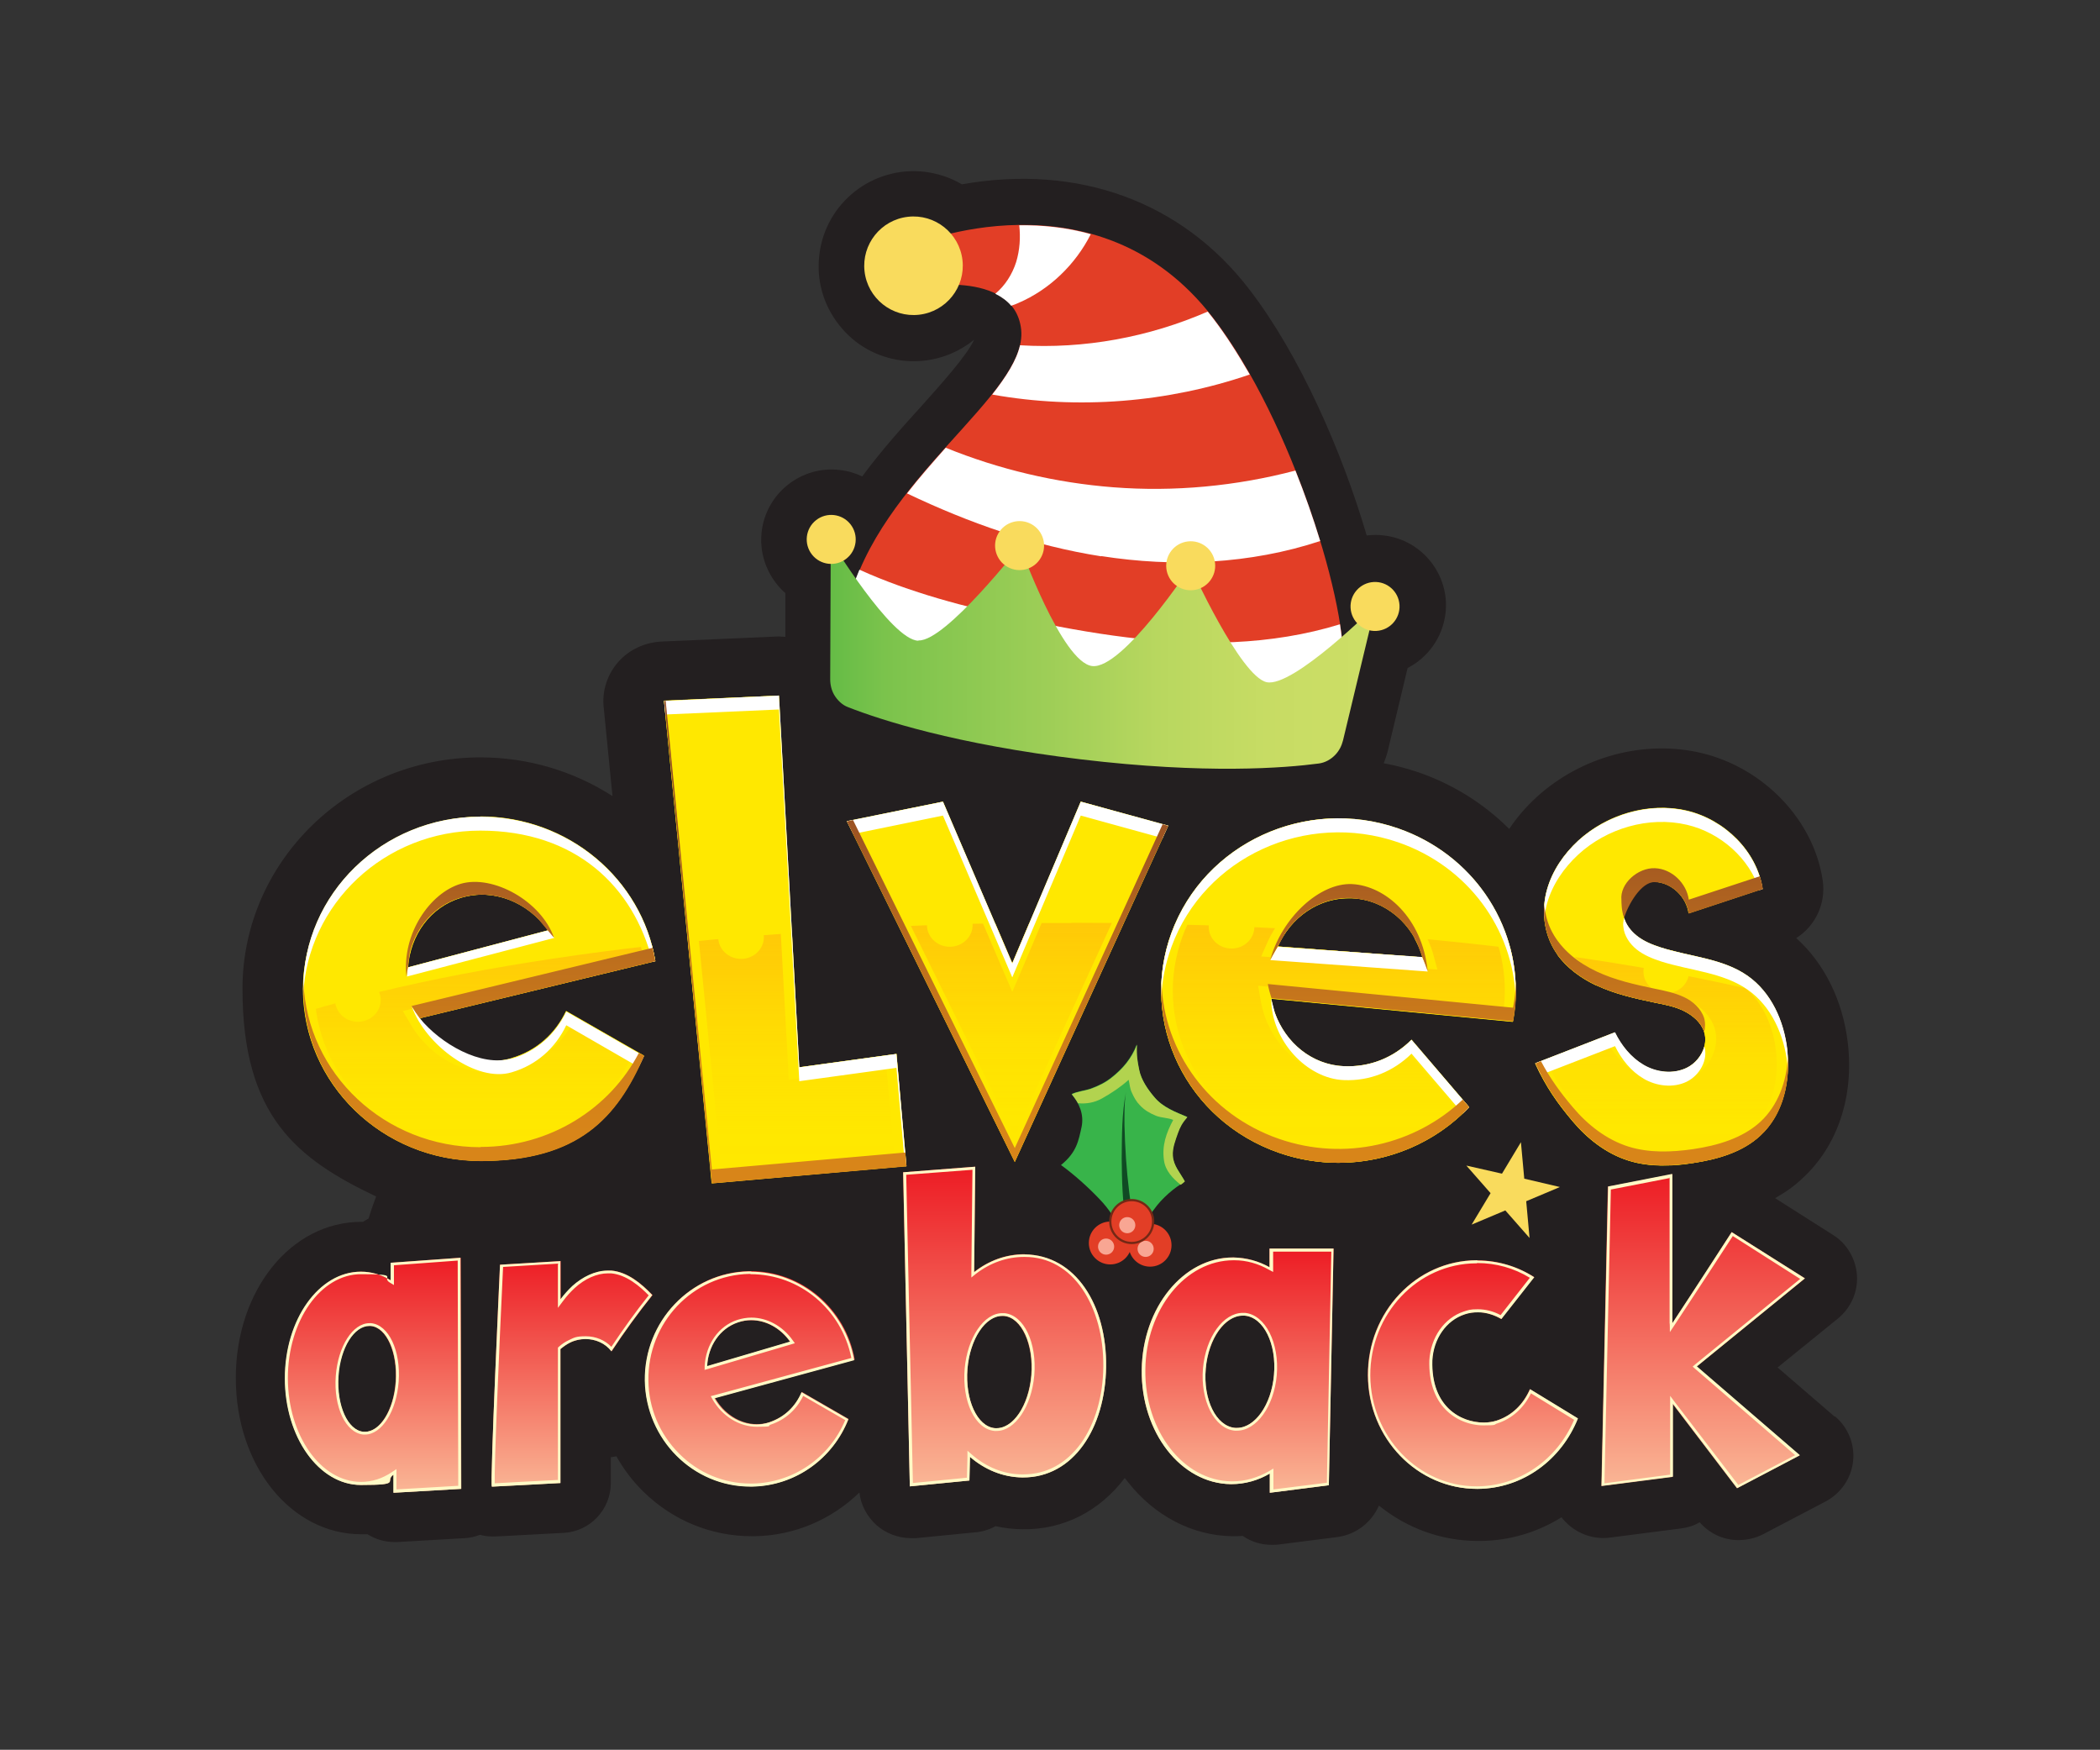 <svg xmlns="http://www.w3.org/2000/svg" xmlns:xlink="http://www.w3.org/1999/xlink" data-name="Layer 1" viewBox="0 0 754.3 628.4"><rect x="0" y="0" width="754.3" height="628.4" fill="#333333" stroke="none"/><defs><linearGradient id="a" x1="529" x2="529" y1="534.7" y2="452.6" gradientUnits="userSpaceOnUse"><stop offset="0" stop-color="#fab796"/><stop offset=".3" stop-color="#f68873"/><stop offset=".8" stop-color="#ef3a3a"/><stop offset="1" stop-color="#ed1c24"/></linearGradient><linearGradient xlink:href="#a" id="c" x1="360.8" x2="360.8" y1="533.7" y2="419"/><linearGradient xlink:href="#a" id="d" x1="611.8" x2="611.8" y1="534.3" y2="421.6"/><linearGradient xlink:href="#a" id="e" x1="444.7" x2="444.7" y1="536.1" y2="448.4"/><linearGradient xlink:href="#a" id="f" x1="204.7" x2="204.7" y1="536" y2="451.7"/><linearGradient id="g" x1="298.4" x2="494" y1="235" y2="235" gradientUnits="userSpaceOnUse"><stop offset="0" stop-color="#65bc46"/><stop offset=".1" stop-color="#7bc34c"/><stop offset=".4" stop-color="#9ece57"/><stop offset=".6" stop-color="#b8d75f"/><stop offset=".8" stop-color="#c7dc64"/><stop offset="1" stop-color="#cdde66"/></linearGradient><linearGradient id="b" x1="286.3" x2="286.3" y1="425" y2="335" gradientUnits="userSpaceOnUse"><stop offset="0" stop-color="#ffc907" stop-opacity="0"/><stop offset=".2" stop-color="rgba(255, 201, 7, .1)" stop-opacity=".1"/><stop offset=".5" stop-color="rgba(255, 201, 7, .5)" stop-opacity=".5"/><stop offset="1" stop-color="#ffc907"/></linearGradient><linearGradient xlink:href="#b" id="h" x1="596.9" x2="596.9" y1="418.5" y2="342.7"/><linearGradient xlink:href="#b" id="i" x1="172.5" x2="172.5" y1="417" y2="339.6"/><linearGradient xlink:href="#b" id="j" x1="480.8" x2="480.8" y1="417.6" y2="332"/><linearGradient xlink:href="#b" id="k" x1="363.2" x2="363.2" y1="417.2" y2="331.5"/><linearGradient id="l" x1="375.6" x2="375.6" y1="425" y2="251.6" gradientUnits="userSpaceOnUse"><stop offset=".1" stop-color="#d88519"/><stop offset=".3" stop-color="#cf7e1a"/><stop offset=".5" stop-color="#b96b1e"/><stop offset=".8" stop-color="#954d24"/></linearGradient></defs><path fill="#231f20" d="m658.8 508.6-20.3-17.5 21.7-17.6c4.6-3.8 7.2-9.5 6.8-15.5-.4-5.9-3.6-11.4-8.6-14.5l-20.8-13.2c3.7-2.1 7-4.4 9.9-7.2 12.6-11.6 18.5-29.4 16.2-48.7-1.8-15.1-8.4-28.4-18.5-37.5 6.9-4.4 10.7-12.4 9.5-20.7-3.2-21.7-21.2-40.5-43.7-45.8-20.5-4.8-43.1 1.3-59.1 15.9-3.8 3.5-7.1 7.3-9.8 11.4-9-9-20.1-16-32.5-20.3-4.1-1.4-8.3-2.5-12.6-3.3.6-1.4 1.1-2.9 1.5-4.5l7.1-29.7c7.2-3.7 12.5-10.8 13.6-19.5 1.7-13.8-8.3-26.5-22.1-28.1-2.1-.3-4.2-.2-6.2 0-8.8-30.1-24.1-64.9-42.1-88.3-24.3-31.7-61.6-45.2-103.3-37.8-4-2.4-8.6-3.9-13.3-4.5-18.7-2.2-35.7 11.1-37.9 29.8-1.1 9.1 1.4 18 7.1 25.2 5.6 7.2 13.7 11.7 22.8 12.8 9.5 1.1 18.7-1.8 25.7-7.5-2.5 5.6-12.1 16.2-18.7 23.6-6.8 7.5-14.5 16-21.5 25.5-2.5-1.2-5.2-2-8-2.3-13.8-1.7-26.5 8.3-28.1 22.1-.8 6.7 1.1 13.3 5.2 18.6 1 1.3 2.1 2.5 3.3 3.5v15.7c-1.1 0-2.1-.2-3.2-.1l-41.3 1.8c-6 .3-11.6 2.9-15.5 7.3-3.9 4.4-5.8 10.2-5.3 15.9l3.2 32.3c-14-9-30.4-13.9-47.4-13.9-47.2 0-85.5 37.3-85.5 83.1s19.6 61.1 48 74.6c-1 2.6-1.9 5.2-2.7 7.9-.7.4-1.4.8-2 1.2h-.6c-25.3 0-45.1 24.6-45.1 56.1s19.8 56.1 45.1 56.1h2.2c2.9 1.8 6.2 2.8 9.7 2.8h1l24.2-1.4c1.9-.1 3.7-.5 5.5-1.2 1.5.4 3 .6 4.5.6s1.3 0 25.6-1.3c9.4-.5 16.8-8.3 16.9-17.7v-9.5c.7 0 1.3-.2 2-.3 2.6 4.6 5.8 8.9 9.7 12.7 10.5 10.3 24.3 16 38.9 16h1c14.4-.2 27.7-6 37.7-15.7.5 4.5 2.7 8.6 6.1 11.7 3.4 3 7.7 4.6 12.2 4.7h2l21.4-2.1c2.5-.2 5-1 7.2-2.2 3.2.7 6.5 1.1 9.8 1.1 14.6.2 27.6-6.5 36.6-18.4l1.2 1.5c9.5 12.1 23.1 19.2 37.4 19.4 1.3 0 2.5 0 3.8-.1 3 2.1 6.6 3.2 10.3 3.2h.2c.8 0 1.6 0 2.3-.1l21.2-2.7c6.7-.9 12.3-5.3 14.9-11.3 10 8.1 22.3 12.6 35.1 12.7h1c10.5 0 20.7-3 29.5-8.5.7 1 1.6 1.9 2.5 2.7 4.1 3.6 9.5 5.3 14.9 4.6l25.6-3.3c2.4-.3 4.6-1 6.6-2.2 3.5 4 8.5 6.4 13.9 6.4 3.1 0 6.2-.7 8.9-2.1l22.5-11.8c5.4-2.9 9.1-8.2 9.8-14.3.7-6.1-1.7-12.1-6.3-16.1Z"/><g fill="#ffe800"><path d="M183.8 380.1c-12.6 3.8-26.2-2.5-33-14.4l84.6-20.5c-4.9-29.4-31.2-51.9-62.9-51.9s-63.7 27.7-63.7 61.8 28.5 61.8 63.7 61.8 49-15.6 58.7-37.8l-27.9-16c-3.9 8.2-10.7 14.3-19.6 16.9Zm-18.2-57.7c11.6-3.5 24 1.6 31.2 11.7l-50.3 13.3c.8-11.6 8-21.7 19.1-25ZM482.7 382.9c-13.2-.6-23.8-10.9-26.1-24.3l86.8 8.3c5.6-29.3-11.4-59-41.2-69.4-33.1-11.5-69.6 5.3-81.4 37.5-11.8 32.2 5.4 67.5 38.6 79 24.8 8.6 51.6 1.3 68.3-16.4L507 373.4c-6.5 6.5-15 9.9-24.3 9.5Zm2.9-60.3c12.1.5 22.1 9.3 25.4 21.2l-52-3.9c4.7-10.6 15-17.8 26.6-17.3ZM238.5 251.7 255.7 425l69.9-6.2-3.6-40.3-34.9 4.8-7.3-133.5-41.3 1.9zM304.2 294.9l60.3 122.3 55.1-120.7-31.4-8.6-24.6 58.1-24.9-58.1-34.5 7zM633.1 319.3c-2-13.5-13.6-24.9-27.2-28.1-13.7-3.2-28.7 1.4-39 10.7-5.2 4.8-9.3 10.8-11.2 17.5s-1.4 14.1 1.8 20.3c3.3 6.4 9.4 11.1 16 14.2 6.6 3.1 13.8 4.7 21 6.2 3.6.7 7.2 1.4 10.4 3s6.2 4.2 7.2 7.5c1.6 5-1.6 10.7-6.4 13-4.8 2.3-10.8 1.6-15.4-1.1s-8-7-10.3-11.7l-28.6 11.1c3.9 8.5 8.1 14.4 13.4 20.7 5.3 6.3 12.1 11.7 20.1 14.2 7.4 2.3 15.4 2 23.1.9 8.8-1.3 17.9-3.9 24.3-9.9 8.3-7.7 10.9-19.8 9.6-30.9-1.2-10.2-5.7-20.5-14.3-26.5-8.9-6.2-20.6-6.8-31-10.1-3.1-1-6.2-2.2-8.8-4.3s-4.5-4.9-4.8-8.1c-.6-5.9 5.3-11.4 11.4-11.2s11.4 5.4 12.2 11.3l26.6-8.8Z"/></g><path fill="url(#a)" d="M551 458.6c-6-3.8-13.1-6-20.7-6-21.7.1-39.1 18.6-39 41.3s17.8 40.9 39.4 40.8c16.3-.1 30.1-10.5 36-25.3l-17.2-10.5c-2.4 5.5-6.5 9.5-12 11.3-7.8 2.5-23.7-1.5-23.1-21.6.4-7.7 4.9-14.4 11.7-16.6 4.5-1.5 9.1-.7 13.1 1.7l11.8-15Z"/><path fill="url(#c)" d="M368.1 450.4c-6.7 0-13 2.3-18.2 6.4l.4-37.8-25.9 2 2.4 112.8 21.4-2.1.2-8.5c5.3 4.6 11.8 7.3 18.8 7.4 18.3.2 29.8-17.6 30.1-39.7.3-22.1-10.9-40.2-29.2-40.4Zm2.3 43.5c-.9 11.1-6.8 19.6-13.1 19s-10.7-10.2-9.8-21.3c.9-11.1 6.8-19.6 13.1-19s10.7 10.2 9.8 21.3Z"/><path fill="url(#d)" d="M648.3 459.1 622 442.5s-13.7 21.2-21.3 32.7v-53.5c-.1 0-23.2 4.5-23.2 4.5l-2.3 107.5 25.6-3.3v-26.2l23.1 30.3 22.5-11.8-37-31.9 38.8-31.6Z"/><path fill="url(#e)" d="M479.2 448.4H456v6.7c-3.9-2.2-8.3-3.4-12.9-3.5-17.9-.2-32.7 17.9-33 40.3-.3 22.5 14.1 40.9 32 41.1 5 0 9.8-1.3 14-3.8v6.9l21.2-2.7 1.7-85Zm-21.6 45.4c-1 11.1-7.3 19.6-14 19-6.8-.6-11.5-10.2-10.5-21.3 1-11.1 7.3-19.6 14-19 6.8.6 11.5 10.2 10.5 21.3Z"/><path fill="url(#f)" d="M140.4 453.5v6.3c-3.2-2-6.9-3.1-10.7-3.1-15.1 0-27.3 17.2-27.3 38.3s12.2 38.3 27.3 38.3 8.2-1.3 11.7-3.7v6.5l24.3-1.4-.2-83-25.1 1.8Zm1.7 42.7c-.7 10.5-5.9 18.5-11.6 18-5.7-.5-9.7-9.5-9-20 .7-10.5 5.9-18.5 11.6-18 5.7.5 9.7 9.5 9 20Zm134.5 14.5c-7.5 2.5-15.6-1.3-19.8-8.7l50.2-13.7c-3.2-18.3-19.1-32.1-38-31.8-20.9.4-37.6 18-37.3 39.3.4 21.3 17.6 38.4 38.6 38 15.7-.3 29-10.2 34.5-24.2l-16.8-9.7c-2.2 5.2-6.2 9-11.5 10.8Zm-11.5-35.8c6.9-2.3 14.3.7 18.7 7l-29.8 8.8c.3-7.2 4.5-13.6 11.1-15.8Zm-45.5-18.5c-5-.4-10 1.9-13.9 5.5-1.6 1.5-3 3.1-4.3 4.8v-13.8l-21.8 1.3s-3.7 79.7-2.9 79.7 24.6-1.3 24.6-1.3v-48.1c1.1-.9 2.2-1.7 3.4-2.3 5-2.5 11.5-1.4 15 3.1 4.6-7 9.5-13.7 14.7-20.2-4.1-4.3-9-8.3-14.8-8.8Z"/><g fill="#fffac6"><path d="M530.6 453.6c6.7 0 13.2 1.8 18.9 5.3L539 472.3c-2.6-1.4-5.4-2.1-8.2-2.1s-3.4.3-5 .8c-7 2.3-11.9 9.2-12.4 17.6-.2 7.4 1.8 13.5 5.8 17.6 3.5 3.6 8.5 5.7 13.7 5.7s3.5-.3 4.9-.7c5.3-1.7 9.5-5.5 12.1-10.8l15.5 9.5c-6.1 14.4-19.7 23.8-34.8 23.9h-.2c-20.9 0-38.1-17.9-38.2-39.8-.1-22.1 17-40.2 38-40.3h.2m.2-1.1h-.2c-21.7.1-39.1 18.6-39 41.3.1 22.6 17.6 40.8 39.2 40.8h.2c16.3-.1 30.1-10.5 36-25.3l-17.2-10.5c-2.4 5.5-6.5 9.5-12 11.3-1.3.4-2.9.7-4.6.7-8.2 0-19-5.6-18.5-22.3.4-7.7 4.9-14.4 11.7-16.6 1.5-.5 3.1-.7 4.7-.7 2.9 0 5.8.9 8.4 2.4l11.8-15c-5.9-3.8-12.9-6-20.4-6ZM349.3 420l-.4 36.7v2.1l1.6-1.3c5.2-4 11.2-6.1 17.3-6.1h.3c8.4 0 15.6 4.1 20.7 11.6 4.9 7.2 7.6 17 7.5 27.8-.1 10.7-3 20.5-8 27.5-5.3 7.3-12.4 11.2-20.8 11.2h-.3c-6.5 0-12.8-2.5-18.1-7.1l-1.6-1.4v2.1l-.2 7.6-19.4 1.9-2.4-110.7 23.9-1.8m8.6 93.8c6.6 0 12.5-8.8 13.5-19.9 1-11.8-3.7-21.7-10.7-22.4h-.8c-6.6 0-12.5 8.8-13.5 19.9-1 11.8 3.7 21.7 10.7 22.4h.8m-7.7-94.9-25.9 2 2.4 112.8 21.4-2.1.2-8.5c5.3 4.6 11.8 7.3 18.8 7.4h.3c18.1 0 29.5-17.7 29.8-39.7.3-22.1-10.9-40.2-29.2-40.4h-.3c-6.6 0-12.7 2.3-17.9 6.4l.4-37.8Zm7.7 93.9h-.7c-6.3-.6-10.7-10.2-9.8-21.3.9-10.7 6.4-19 12.5-19h.7c6.3.6 10.7 10.2 9.8 21.3-.9 10.7-6.4 19-12.5 19ZM599.7 422.8v52.3c.1 0 .1 3.3.1 3.3l1.8-2.7c6.7-10.1 18.2-27.8 20.8-31.8l24.2 15.4-37.7 30.7-.9.8.9.8 35.9 31-20.4 10.7-22.7-29.6-1.8-2.4v28.3l-23.6 3.1 2.3-105.5 21-4.1m1-1.5-23 4.5-2.3 107.5 25.6-3.3v-26.2l23.1 30.3 22.5-11.8-37-31.9 38.8-31.6-26.3-16.6s-13.7 21.2-21.3 32.7v-53.5h-.1ZM478.2 449.4l-1.6 83.1-19.2 2.4v-7.5l-1.5.9c-4.2 2.4-8.6 3.7-13.2 3.7h-.3c-17.4-.2-31.3-18.2-31-40.1.2-21.7 14.4-39.3 31.7-39.3h.3c4.3 0 8.5 1.2 12.4 3.4l1.5.8v-7.3h21.1m-34.1 64.3c7 0 13.3-8.7 14.3-19.9 1-11.6-4.1-21.7-11.4-22.4h-.8c-7 0-13.3 8.7-14.3 19.9-1 11.6 4.1 21.7 11.4 22.4h.8m34.9-65.4H456v6.7c-3.9-2.2-8.3-3.4-12.9-3.5h-.3c-17.8 0-32.4 18-32.7 40.3-.3 22.5 14.1 40.9 32 41.1h.3c4.9 0 9.6-1.4 13.7-3.8v6.9l21.2-2.7 1.7-85Zm-34.9 64.4h-.7c-6.8-.6-11.5-10.2-10.5-21.3.9-10.7 6.8-19 13.3-19h.7c6.8.6 11.5 10.2 10.5 21.3-.9 10.7-6.8 19-13.3 19ZM164.4 452.7l.2 80.9-22.2 1.3v-7.3l-1.5 1c-3.5 2.4-7.3 3.6-11.2 3.6-14.5 0-26.3-16.7-26.3-37.3s11.8-37.3 26.3-37.3 7 1 10.3 3l1.5.9v-7.1l23.1-1.7m-33.5 62.5c6 0 11.3-8.3 12.1-19 .8-11.2-3.6-20.4-9.9-21h-.6c-6 0-11.3 8.3-12.1 19-.8 11.2 3.6 20.4 9.9 21h.6m69.3-61.2v15.7l1.8-2.4c1.4-1.9 2.8-3.4 4.2-4.7 3.7-3.4 8-5.3 12-5.3h1.1c5.5.5 10.3 4.6 13.5 7.9-4.7 5.9-9.2 12.2-13.4 18.5-2.3-2.4-5.6-3.8-9.2-3.8s-4.2.5-6.1 1.4c-1.3.6-2.5 1.4-3.6 2.4l-.3.3v47.5c-6.3.3-19.2 1-22.7 1.2-.2-6.5 1.6-48.8 3-77.7l19.9-1.2m69 2.8v1c17.6 0 32.7 12.6 36.2 30.1l-49.3 13.4-1.2.3.6 1.1c3.5 6.1 9.6 9.9 16 9.9s3.4-.3 5-.8c5.1-1.7 9.2-5.3 11.6-10.3l15.1 8.7c-5.7 13.6-18.7 22.5-33.3 22.8h-.6c-9.7 0-18.9-3.8-25.8-10.8-7-7-10.9-16.3-11-26.2-.3-20.8 15.9-37.9 36.3-38.3h.6v-1M253 492l1.4-.4 29.8-8.8 1.3-.4-.8-1.1c-3.6-5.1-9.2-8.1-14.8-8.1-1.7 0-3.4.3-5 .8-6.8 2.2-11.4 8.8-11.8 16.7v1.4m-87.7-40.4-25.1 1.8v6.3c-3.2-2-6.9-3.1-10.7-3.1-15.1 0-27.3 17.2-27.3 38.3s12.2 38.3 27.3 38.3 8.2-1.3 11.7-3.7v6.5l24.3-1.4-.2-83Zm-34.3 62.5h-.5c-5.7-.5-9.7-9.5-9-20 .7-10.2 5.6-18 11.1-18h.5c5.7.5 9.7 9.5 9 20-.7 10.2-5.6 18-11.1 18Zm70.3-61.3-21.8 1.3s-3.7 79.7-2.9 79.7 24.6-1.3 24.6-1.3v-48.1c1.1-.9 2.2-1.7 3.4-2.3 1.8-.9 3.7-1.3 5.6-1.3 3.6 0 7.1 1.5 9.3 4.4 4.6-7 9.5-13.7 14.7-20.2-4.1-4.3-9-8.3-14.8-8.8h-1.2c-4.6 0-9.1 2.3-12.7 5.5-1.6 1.5-3 3.1-4.3 4.8v-13.8Zm68.2 3.7h-.7c-20.9.4-37.6 18-37.3 39.3.4 21.1 17.3 38 37.9 38h.7c15.7-.3 29-10.2 34.5-24.2l-16.8-9.7c-2.2 5.2-6.2 9-11.5 10.8-1.5.5-3.1.8-4.7.8-6 0-11.8-3.6-15.1-9.4l50.2-13.7c-3.2-18.1-18.7-31.8-37.3-31.8ZM254 490.7c.3-7.2 4.5-13.6 11.1-15.8 1.5-.5 3.1-.8 4.7-.8 5.4 0 10.6 2.9 14 7.7l-29.8 8.8Z"/></g><path fill="#e23e26" d="M482.3 241.2c2.6-21.6-17.9-89.8-46.6-127.1-41.7-54.2-107.9-26-107.9-26l.3 15.2s36.3-7.2 38.7 15.1c2.4 23.3-51.4 53.5-62.1 98.7L308 245s146.4 13.6 149.8 14 24.5-17.8 24.5-17.8Z"/><g fill="#fff"><path d="M482.3 241.2c.5-4.1.1-10-1-17-12.3 3.8-25.2 5.8-38.1 6.4-25.8 1.2-51.6-3-76.8-8.4-19.6-4.2-39.4-9.3-57.7-17.6-1.7 4-3.1 8.1-4.1 12.4l2 16.8c20.3 7.4 41.3 13 62.6 16.8 20.9 1.9 43.2 4 60.2 5.6 11.9.1 23.8-.3 35.7-1.3 7.3-5.2 17.2-13.8 17.2-13.8ZM366.4 123.9c-1.2 5.5-5 11.4-10 17.8 30.8 5.5 63 2.9 92.5-7.2-4.2-7.3-8.6-14.2-13.2-20.2-.6-.8-1.3-1.6-1.9-2.4-21.1 9.2-44.4 13.5-67.4 12.1ZM366.1 80.9c.5 4.4.2 8.9-1.1 13.2-1.4 4.4-4 8.5-7.5 11.4 2.2 1.1 4.2 2.5 5.7 4.3.9-.3 1.8-.6 2.6-1 11.2-4.8 20.5-13.8 26-24.7-8.9-2.5-17.7-3.3-25.8-3.2ZM395.5 199.7c26.2 4.1 53.6 2.9 78.7-5.4-2.5-8.2-5.5-16.8-8.9-25.3-21.3 5.6-43.5 7.7-65.4 6-20.6-1.6-41-6.4-60.2-14.2-4.6 5.2-9.4 10.6-13.9 16.4 22.2 10.6 45.5 18.8 69.8 22.6Z"/></g><path fill="url(#g)" d="M330 230c9.7.3 36.4-33.9 36.4-33.9s15 41.8 25.9 43.1c10.9 1.3 35.3-35.7 35.3-35.7S445.5 243 455 245s39-27.4 39-27.4l-11.6 48.3c-.5 2-1.4 3.7-2.7 5.1-1.6 1.7-3.7 2.9-6 3.2-12.2 1.6-40.4 3.9-85.5-1.5s-72-14.2-83.5-18.7c-2.2-.8-3.9-2.5-5.1-4.5-.9-1.6-1.4-3.5-1.4-5.6l.2-49.7s21.7 35.6 31.4 35.9Z"/><circle cx="298.6" cy="193.9" r="8.8" fill="#f9db5d" transform="rotate(-38.2 298.325 193.86)"/><circle cx="328.1" cy="95.7" r="17.7" fill="#f9db5d" transform="rotate(-6.5 325.848 95.356)"/><circle cx="366.4" cy="196.1" r="8.8" fill="#f9db5d" transform="rotate(-60.7 366.176 196.172)"/><circle cx="427.6" cy="203.5" r="8.8" fill="#f9db5d" transform="rotate(-6.5 424.88 202.567)"/><circle cx="494" cy="217.5" r="8.8" fill="#f9db5d" transform="rotate(-3.3 499.205 219.37)"/><path fill="#f9db5d" d="m560.3 426.3-12.1 5.1 1.2 13.2-8.7-9.9-12.1 5.1 6.8-11.3-8.7-9.9 12.8 2.9 6.8-11.3 1.2 13.1 12.8 3z"/><circle cx="398.8" cy="446.4" r="7.7" fill="#e23e26"/><circle cx="397.3" cy="447.7" r="2.9" fill="#f8a693"/><circle cx="413.1" cy="447.2" r="7.7" fill="#e23e26"/><circle cx="411.5" cy="448.5" r="2.9" fill="#f8a693"/><path fill="#38b44a" d="M409.5 444.8c-.6-1.9.2-1.5.9-3.3 1.1-3 3.2-6.1 5.2-8.6 1.7-2.1 3.6-3.9 5.7-5.6s3.1-2 4.2-3.1c-1.6-3-4.1-5.6-4.3-9.2-.2-2.8.9-5.5 1.8-8.1.8-2.2 1.5-3.6 3.4-5.8-4.2-1.8-8.7-3.4-11.8-7.1-2.4-2.8-4.8-6.3-5.5-9.9-.6-3-1-5-.8-9-1.9 5-5.1 8.7-8.9 11.7-2.3 1.9-5 3.2-7.8 4.2-2.1.7-4.7.9-6.7 1.9 2.8 3.4 4.5 7.3 3.6 11.8-1.1 4.9-1.7 9.1-7.4 13.7 4.8 3.5 9.6 7.8 13.8 12.2 3.4 3.5 6.7 8.3 8.1 13"/><path fill="#b2d34f" d="M421.3 415.1c-.2-2.8.9-5.5 1.8-8.1.8-2.2 1.5-3.6 3.4-5.8-4.2-1.8-8.7-3.4-11.8-7.1-2.4-2.8-4.8-6.3-5.5-9.9-.6-3-1-5-.8-9-1.9 5-5.1 8.7-8.9 11.7-2.3 1.9-5 3.2-7.8 4.2-2.1.7-4.7.9-6.7 1.9.8 1 1.6 2.1 2.2 3.2 3 .3 5.9-.2 8.6-1.7 3.4-1.9 6.7-4.1 9.6-6.7.4 1.6.4 3.1 1.2 4.7.7 1.6 1.6 3.2 2.9 4.5 1.6 1.7 3.5 2.8 5.7 3.7 2 .8 4.4.7 6.2 1.5-2.5 4.7-4.1 9.2-3.3 14.6.5 3.6 3.1 6.4 6 8.7.6-.4 1.1-.8 1.5-1.2-1.6-3-4.1-5.6-4.3-9.2Z"/><path fill="#104a24" d="M404.5 391.9c-.7 4-.6 8.1-.6 12.1.2 8.1.7 16.1 1.7 24.1.5 3.9 1 7.8 2.3 11.5l-3 1.1-.4-1.6c-1.4-7.6-1.5-15.3-1.6-23 .1-8.1 0-16.3 1.6-24.2Z"/><circle cx="406.5" cy="438.7" r="7.7" fill="#e23e26"/><circle cx="406.5" cy="438.7" r="7.7" fill="none" stroke="#742815" stroke-linecap="round" stroke-linejoin="round" stroke-width=".8"/><circle cx="404.9" cy="440" r="2.9" fill="#f8a693"/><path fill="url(#b)" d="m255.7 425 69.9-6.1-3.5-40.3-35 4.8-2.6-48.3c-12.8.9-25.3 2-37.4 3.2l8.6 86.7Z"/><path fill="url(#h)" d="M573.5 353.9c6.6 3.1 13.8 4.7 21 6.2 3.6.7 7.2 1.4 10.4 3s6.2 4.2 7.2 7.5c1.6 5-1.6 10.7-6.4 13-4.8 2.3-10.8 1.6-15.4-1.1s-8-7-10.3-11.7l-28.6 11.1c3.9 8.5 8.1 14.4 13.4 20.7 5.3 6.3 12.1 11.7 20.1 14.2 7.4 2.3 15.4 2 23.1.9 8.8-1.3 17.9-3.9 24.3-9.9 8.3-7.7 10.9-19.8 9.6-30.9-.9-7.3-3.4-14.6-7.9-20.3-22.1-5.4-47.2-10-74.7-13.8 3.5 4.9 8.6 8.6 14.1 11.2Z"/><path fill="url(#i)" d="M172.6 417c26.4 0 49-15.6 58.7-37.8l-27.9-16c-3.9 8.2-10.7 14.3-19.6 16.9-12.6 3.8-26.2-2.5-33-14.4l84.6-20.5c-.3-1.9-.7-3.8-1.2-5.6-49.1 5.6-91.7 13.8-124.7 23.9 4.2 30.2 30.8 53.5 63.1 53.5Z"/><path fill="url(#j)" d="M459.4 414c24.8 8.6 51.6 1.3 68.3-16.4L507 373.4c-6.5 6.5-15 9.9-24.3 9.5-13.2-.6-23.8-10.9-26.1-24.3l86.8 8.3c1.7-8.9 1.3-17.9-.9-26.4-11.2-1.3-22.7-2.6-34.5-3.6 1.2 2.2 2.2 4.5 2.9 6.9l-52-3.9c1-2.3 2.3-4.4 3.8-6.3-13.3-.7-26.9-1.3-40.7-1.6-.4 1-.8 1.9-1.2 2.9-11.8 32.2 5.4 67.5 38.6 79Z"/><path fill="url(#k)" d="M384.8 331.5h-15.1l-6.1 14.3-6.1-14.2c-11.7.2-23.2.6-34.6 1.1l41.6 84.4 39.1-85.6c-6.2 0-12.5-.1-18.8-.1Z"/><g fill="#ffe800"><path d="M172.6 297.3c14.3 0 28.1 5 38.9 14 9.7 8.1 16.4 19 19.3 30.9l-80.9 19.6-5.2 1.3 2.7 4.6c6.2 10.8 17.3 17.5 29 17.5s5.8-.4 8.6-1.3c8.4-2.5 15.4-7.8 20-15.2l21.2 12.2c-10 19.6-30.7 32.1-53.5 32.1-32.9 0-59.7-25.9-59.7-57.8s26.8-57.8 59.7-57.8m-30.5 55.3 5.4-1.4 50.3-13.3 5.6-1.5-3.4-4.7c-6.5-9-16.6-14.4-27-14.4-2.9 0-5.8.4-8.6 1.3-12.4 3.7-21 14.9-21.9 28.5l-.4 5.6m30.4-59.5c-35.2 0-63.7 27.7-63.7 61.8s28.5 61.8 63.7 61.8 49-15.6 58.7-37.8l-27.9-16c-3.9 8.2-10.7 14.3-19.6 16.9-2.5.7-5 1.1-7.5 1.1-10.2 0-20.1-5.9-25.5-15.5l84.6-20.5c-4.9-29.4-31.2-51.9-62.9-51.9Zm-26 54.1c.8-11.6 8-21.7 19.1-25 2.5-.7 5-1.1 7.5-1.1 9.2 0 18.1 4.8 23.8 12.8l-50.3 13.3ZM480.8 297.9c6.8 0 13.6 1.1 20.1 3.4 13.4 4.7 24.7 13.8 31.8 25.8 6.3 10.8 8.9 23.2 7.4 35.4l-83-8-5.2-.5.9 5.2c2.7 15.6 15 27 29.9 27.7h1.6c8.2 0 16-2.8 22.4-7.9l15.7 18.3c-11.1 10.4-26 16.3-41.5 16.3s-13.6-1.1-20.1-3.4c-15.3-5.3-27.4-16.1-34.1-30.3-6.5-13.8-7.2-29.2-2-43.5 8.5-23 31.1-38.4 56.2-38.4m35.4 50.2-1.5-5.5c-3.9-13.8-15.5-23.5-29.1-24.1h-1.3c-12.3 0-23.8 7.7-29.1 19.7l-2.3 5.2 5.7.4 52 3.9 5.7.4m-35.6-54.3c-26.2 0-50.7 15.8-60 41.1-11.8 32.2 5.4 67.5 38.6 79 7.1 2.5 14.3 3.6 21.4 3.6 17.8 0 34.9-7.3 46.9-20L507 373.4c-6.1 6.1-14.1 9.6-22.8 9.6h-1.5c-13.2-.6-23.8-10.9-26.1-24.3l86.8 8.3c5.6-29.3-11.4-59-41.2-69.4-7.1-2.5-14.3-3.6-21.4-3.6Zm30.2 49.9-52-3.9c4.6-10.3 14.3-17.3 25.4-17.3h1.2c12.1.5 22.1 9.3 25.4 21.2ZM276 254l7.1 129.5.2 4.3 4.3-.6 30.8-4.2 2.8 32.1-62 5.5-16.3-165.2 33.1-1.5m3.8-4.1-41.3 1.8 17.1 173.3 69.9-6.1-3.5-40.3-35 4.8-7.3-133.5ZM336.3 292.5l23.6 55.1 3.7 8.6 3.7-8.6 23.3-54.9 23.5 6.5L364.4 408l-54.3-110.1 26.2-5.4m51.9-4.6L363.6 346l-24.9-58.1-34.5 7.1 60.3 122.3 55.1-120.7-31.4-8.7ZM596.9 294.1c2.7 0 5.5.3 8 .9 11.2 2.6 20.6 11.4 23.5 21.6l-19.2 6.4c-2.6-5.8-8.4-10-14.7-10.2h-.5c-4.2 0-8.4 1.9-11.4 5.2-2.7 3-4 6.7-3.6 10.4.4 4 2.7 7.9 6.3 10.8 3.3 2.6 7.1 4 10.1 4.9 3.5 1.1 7.1 1.9 10.6 2.7 7.2 1.6 13.9 3.1 19.3 6.9 6.8 4.7 11.4 13.3 12.6 23.6 1.3 11.2-1.8 21.4-8.3 27.5-4.8 4.5-12.1 7.4-22.2 8.9-3.7.5-7 .8-10 .8s-7.9-.5-11.3-1.6c-6.5-2-12.8-6.5-18.3-13-4.2-4.9-7.7-9.7-11-15.9l21.4-8.3c2.8 4.5 6.2 7.9 10.1 10.2 3.4 1.9 7.3 3 11.1 3s5.6-.6 8-1.8c6.8-3.3 10.5-11.1 8.5-17.8-1.3-4.1-4.6-7.7-9.3-10-3.6-1.7-7.4-2.5-11-3.2h-.3c-6.8-1.4-13.9-3-20.1-5.9-4.6-2.2-10.8-6.1-14.1-12.4-2.6-5-3.2-11.4-1.5-17.4 1.6-5.7 5.1-11.1 10.1-15.6 7.4-6.8 17.4-10.7 27.3-10.7m-.1-4c-11 0-22 4.4-30 11.8-5.2 4.8-9.3 10.8-11.2 17.5-1.9 6.7-1.4 14.1 1.8 20.3 3.3 6.4 9.4 11.1 16 14.2 6.6 3.1 13.8 4.7 21 6.2 3.6.7 7.2 1.4 10.4 3s6.2 4.2 7.2 7.5c1.6 5-1.6 10.7-6.4 13-2 .9-4.1 1.4-6.3 1.4-3.2 0-6.4-.9-9.1-2.5-4.6-2.7-8-7-10.3-11.7l-28.6 11.1c3.9 8.5 8.1 14.4 13.4 20.7s12.1 11.7 20.1 14.2c4 1.3 8.3 1.8 12.5 1.8s7.1-.3 10.6-.9c8.8-1.3 17.9-3.9 24.3-9.9 8.3-7.7 10.9-19.8 9.6-30.9-1.2-10.2-5.7-20.5-14.3-26.5-8.9-6.2-20.6-6.8-31-10.1-3.1-1-6.2-2.2-8.8-4.3s-4.5-4.9-4.8-8.1c-.6-5.8 5.1-11.2 11-11.2h.3c6.1.2 11.4 5.4 12.2 11.3l26.6-8.8c-2-13.5-13.6-24.9-27.2-28.1-2.9-.7-5.9-1-9-1Z"/></g><ellipse cx="128.3" cy="359.2" fill="#ffe800" rx="8.2" ry="7.8" transform="rotate(-.2 114.091 286.679)"/><ellipse cx="266" cy="336.7" fill="#ffe800" rx="8.2" ry="7.8" transform="rotate(-.2 228.683 286.879)"/><ellipse cx="340.9" cy="332.4" fill="#ffe800" rx="8.2" ry="7.8" transform="rotate(-.2 286.029 258.33)"/><ellipse cx="442.2" cy="333.1" fill="#ffe800" rx="8.2" ry="7.8" transform="rotate(-.2 371.922 287.129)"/><ellipse cx="598.3" cy="349.3" fill="#ffe800" rx="8.2" ry="7.8" transform="rotate(-.2 486.514 287.329)"/><g fill="#fff"><path d="m338.7 292.9 24.9 58.1 24.6-58.1 29.4 8.1 2-4.5-31.4-8.6-24.6 58.1-24.9-58.1-34.5 7 2.3 4.6 32.2-6.6zM555.7 324.4c1.9-6.7 6-12.7 11.2-17.5 10.2-9.4 25.3-13.9 39-10.7 12.1 2.8 22.5 12.1 26.1 23.5l1.1-.4c-2-13.5-13.6-24.9-27.2-28.1-13.7-3.2-28.7 1.4-39 10.7-5.2 4.8-9.3 10.8-11.2 17.5-1 3.4-1.3 7-1 10.5.2-1.9.5-3.7 1-5.5ZM580.1 375.7c2.3 4.7 5.7 9 10.3 11.7 4.6 2.7 10.6 3.4 15.4 1.1 4.7-2.3 7.8-7.8 6.4-12.7-.9 3.3-3.3 6.2-6.4 7.7-4.8 2.3-10.8 1.6-15.4-1.1s-8-7-10.3-11.7l-28.6 11.1c.7 1.5 1.4 2.9 2 4.2l26.6-10.3ZM627.7 350.4c-8.9-6.2-20.6-6.8-31-10.1-3.1-1-6.2-2.2-8.8-4.3-2.1-1.7-3.8-3.9-4.5-6.4-.3 1.1-.5 2.2-.3 3.3.3 3.2 2.3 6.1 4.8 8.1s5.7 3.3 8.8 4.3c10.4 3.3 22.1 3.9 31 10.1 8.6 6 13.1 16.3 14.3 26.5.1 1 .2 1.9.2 2.9.1-2.7 0-5.3-.2-7.9-1.2-10.2-5.7-20.5-14.3-26.5ZM199.1 336.8c-1.1-1.5-1-1.4-2.2-2.7l-50.3 13.3c-.4 1.7-.3 1.6-.4 3.3l53-13.9ZM502.2 297.5c-33.1-11.5-69.6 5.3-81.4 37.5-2.8 7.6-4 15.5-3.7 23.1.3-6 1.5-12.1 3.7-18.1 11.8-32.2 48.3-48.9 81.4-37.5 25.2 8.7 41.2 31.2 42.2 55.6 1.1-26.3-15.4-51.3-42.2-60.6Z"/><path d="M512.8 348.8c-.5-1.8-1.2-3.5-2-5.1L459 340c-1 1.5-1.9 3.1-2.7 4.8l56.5 4.1ZM172.6 293.3c-35.2 0-63.7 27.7-63.7 61.8v2.5c1.4-33 29.3-59.3 63.6-59.3s55.1 20.1 61.9 47.1l1-.2c-4.9-29.4-31.2-51.9-62.9-51.9ZM287.1 383.3l-7.3-133.5-41.3 1.9.5 4.9 40.8-1.8 7.3 133.5 34.9-4.8 3.1 35.4.5-.1-3.6-40.3-34.9 4.8zM482.7 382.9c-11.5-.5-20.9-8.4-24.8-19.2l-1.3-5.1c0 15.2 12.9 28.8 26.1 29.3 9.3.4 17.8-3.1 24.3-9.5l18.4 21.5c.8-.7 1.6-1.5 2.3-2.3L507 373.4c-6.5 6.5-15 9.9-24.3 9.5ZM183.8 380.1c-11 3.3-25.7-5.4-33-14.4l-2.9-4.3c4.9 14 23.3 27.5 35.9 23.7 8.9-2.6 15.7-8.7 19.6-16.9l26 15c.7-1.3 1.3-2.6 1.9-3.9l-27.9-16c-3.9 8.2-10.7 14.3-19.6 16.9Z"/></g><path fill="url(#l)" d="M485.6 322.6c10.3.5 19 6.9 23.4 16l3.8 10.1c-1.9-19-15.1-30.6-27.2-31.2-11.6-.5-25.2 12.1-29.3 27.1l5.4-9.6c5.4-7.9 14.2-12.9 23.9-12.5Zm-320-.2c9.9-3 20.4.3 27.7 7.6l5.7 6.8c-4.5-13.1-21.9-22.8-33.5-19.4-11.1 3.3-21.2 18-19.5 33.3l1.2-8.6c2.3-9.3 8.9-16.9 18.2-19.7Zm7 89.6c-34.3 0-62.3-26.3-63.6-59.3v2.5c0 34.2 28.5 61.8 63.7 61.8s49-15.6 58.7-37.8l-1.9-1.1c-10.5 20.1-32 33.8-56.8 33.8Zm400.9-58.1c6.6 3.1 13.8 4.7 21 6.2 3.6.7 7.2 1.4 10.4 3s6.2 4.2 7.2 7.5v.2c.4-1.7.5-3.5 0-5.2-1.1-3.4-4-6-7.2-7.5s-6.9-2.3-10.4-3c-7.2-1.5-14.4-3.1-21-6.2s-12.6-7.8-16-14.2c-1.6-3-2.5-6.4-2.8-9.8-.4 5.1.4 10.2 2.8 14.8 3.3 6.4 9.4 11.1 16 14.2Zm9.9-24.3c1.3-4.5 6.1-13 11-12.8 6.1.2 11.4 5.4 12.2 11.3l26.6-8.8c-.2-1.6-.6-3.1-1.1-4.6l-25.5 8.4c-.8-5.9-6.1-11.1-12.2-11.3-6.1-.2-12.6 5.5-12 11.4 0 .6 0 4.2 1 6.4Zm-124 79.4c-25.3-8.8-41.3-31.4-42.2-55.9-1.2 26.4 15.3 51.6 42.2 60.9 24.8 8.6 51.6 1.3 68.3-16.4l-2.3-2.7c-16.9 16.1-42.3 22.3-66 14.1Zm182.8-29.2c-.5 8.6-3.5 17.1-9.8 23-6.5 6-15.5 8.6-24.3 9.9-7.7 1.1-15.7 1.4-23.1-.9-8-2.5-14.8-7.9-20.1-14.2-4.4-5.2-8-10.1-11.4-16.5l-2 .8c3.9 8.5 8.1 14.4 13.4 20.7 5.3 6.3 12.1 11.7 20.1 14.2 7.4 2.3 15.4 2 23.1.9 8.8-1.3 17.9-3.9 24.3-9.9 7.6-7 10.4-17.7 9.8-28Zm-98.7-17.9-88.1-8.5c.3 1.8.8 3.5 1.3 5.1l86.8 8.3c.9-4.6 1.2-9.2 1-13.8-.1 2.9-.4 5.8-1 8.8Zm-395.6-.5c.9 1.5 1.9 3 2.9 4.3l84.6-20.5c-.3-1.6-.6-3.2-1-4.8l-86.6 20.9ZM417.6 296l-53.1 116.3-58.1-117.8-2.2.5 60.3 122.3 55.1-120.7-2-.6ZM255.7 420l-16.6-168.3h-.5L255.7 425l69.9-6.1-.4-5-69.5 6.1Z"/></svg>